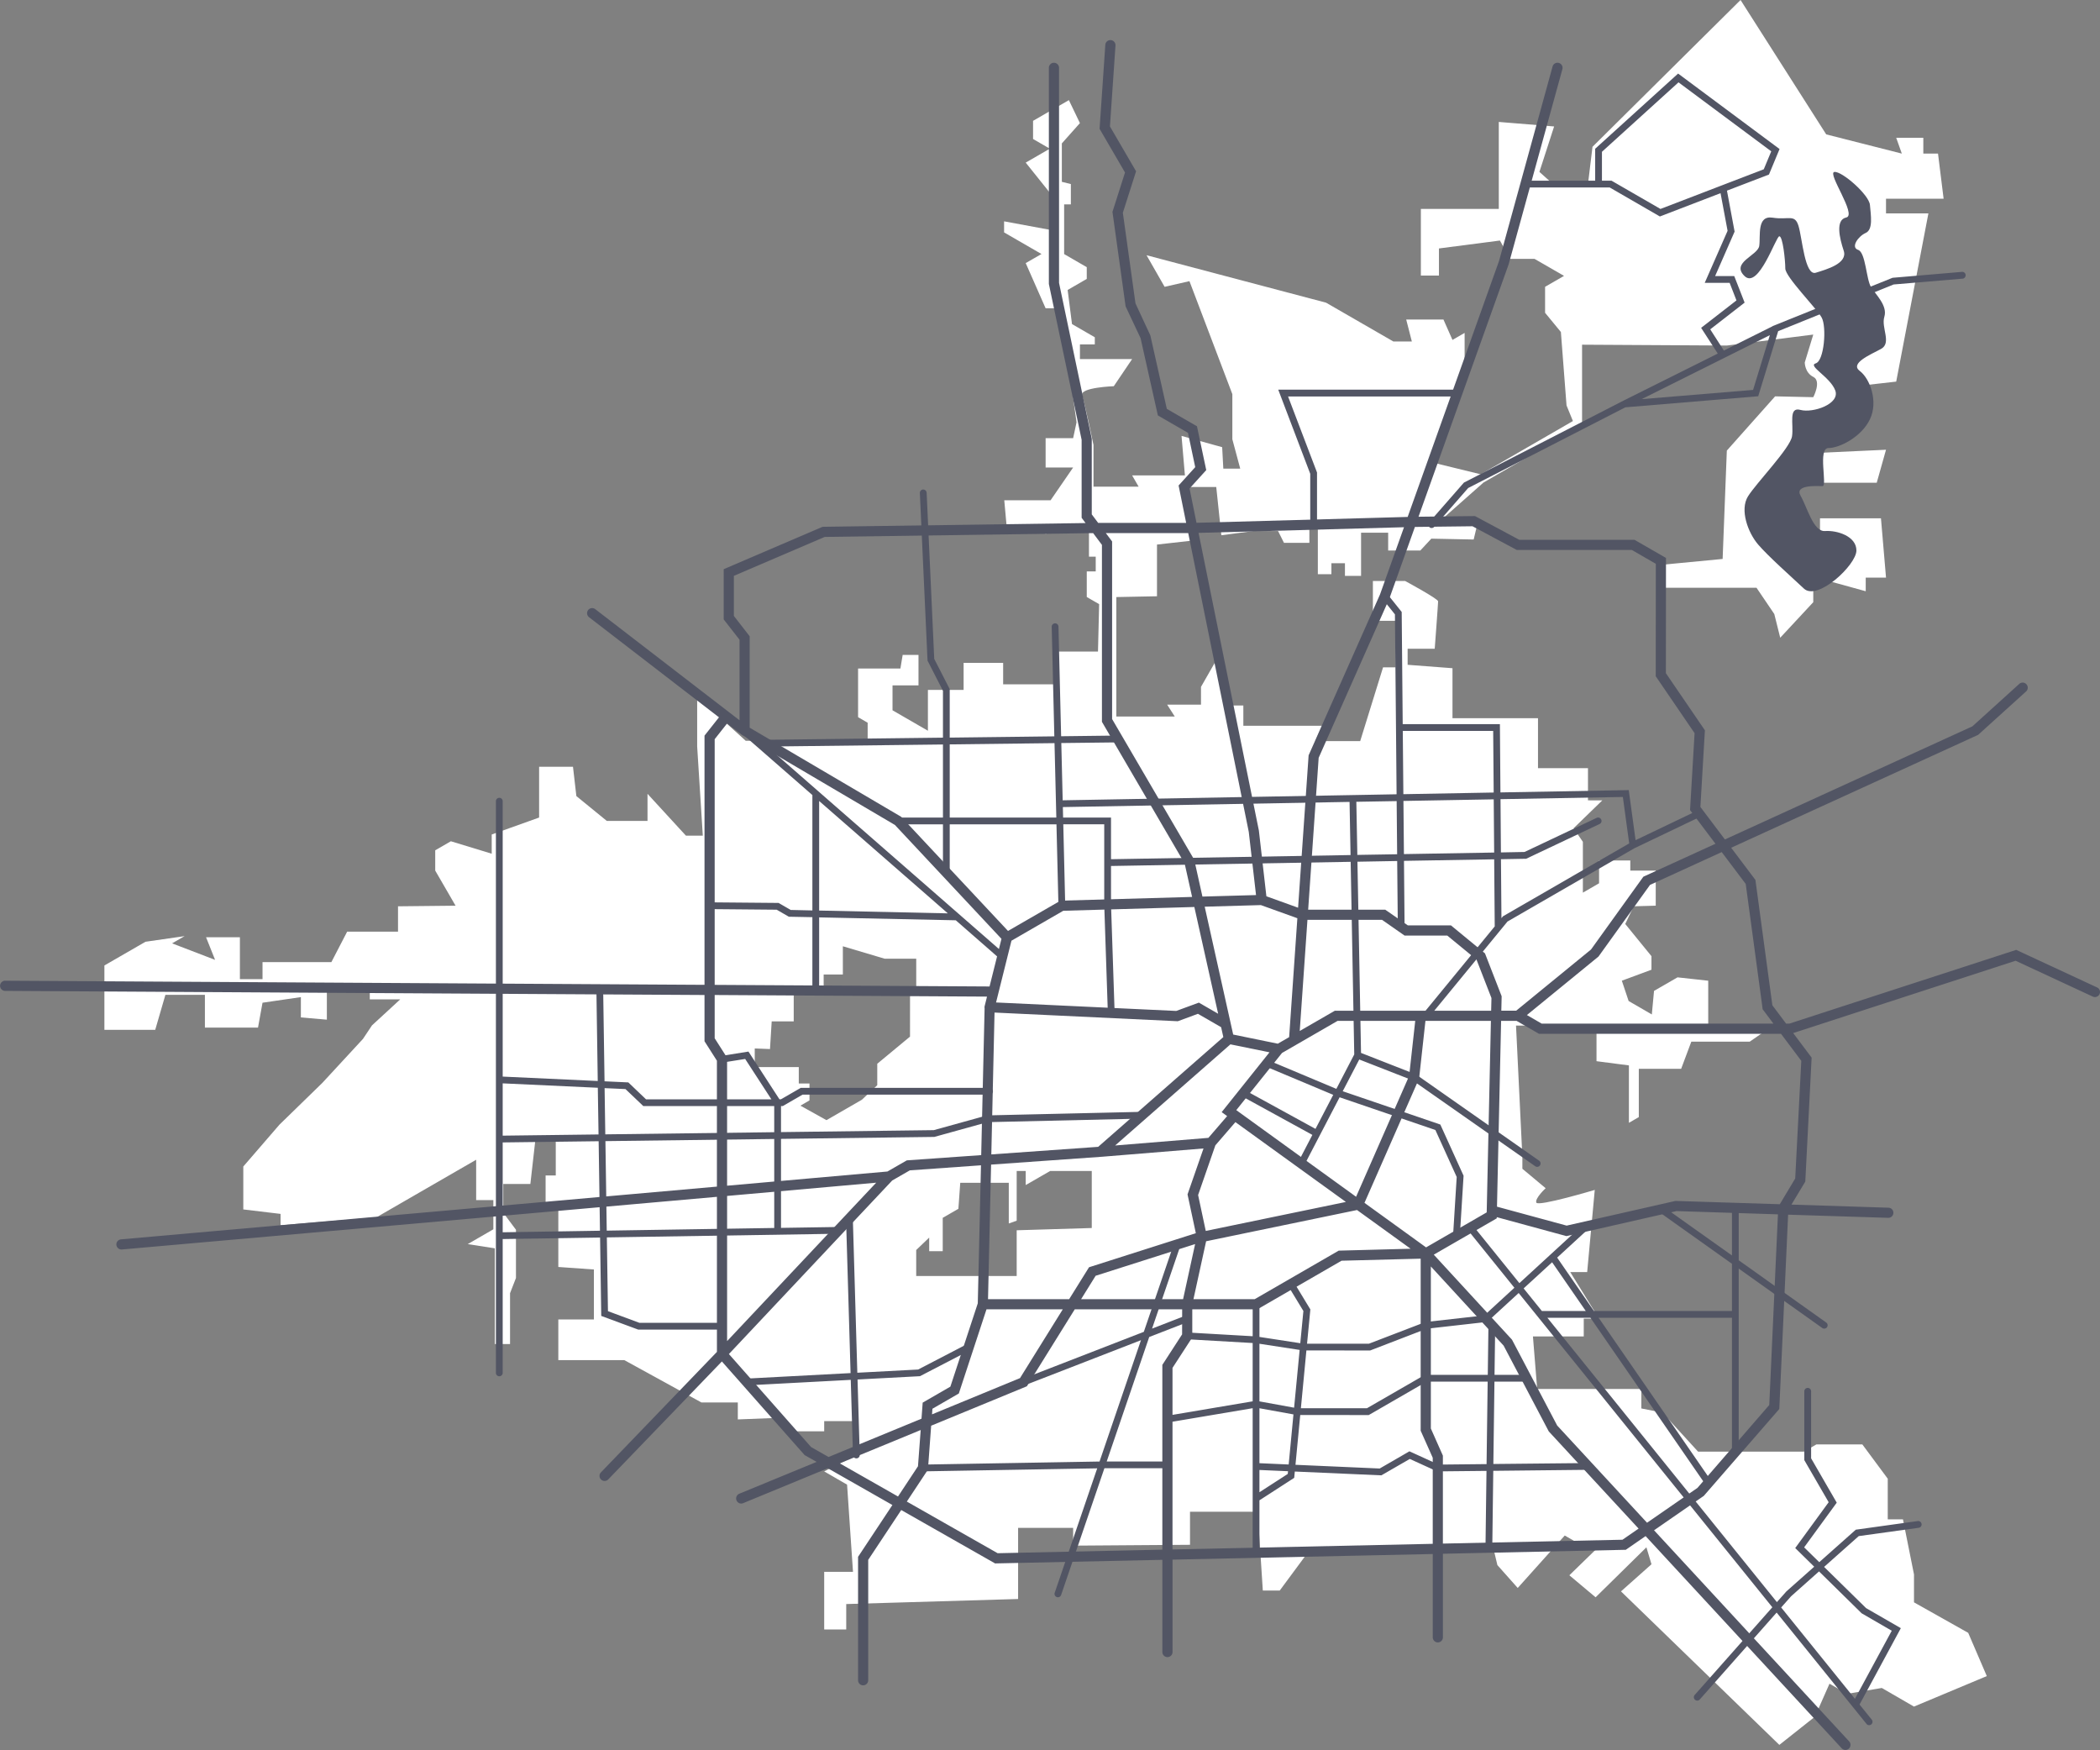 <svg xmlns="http://www.w3.org/2000/svg" width="953.834" height="794.723" viewBox="0 0 953.834 794.723"><rect x="0" y="0" width="953.834" height="794.723" fill="#808080" stroke="none"/><g id="Group_36" data-name="Group 36" transform="translate(-472.894 -500.002)"><path id="Path_6" data-name="Path 6" d="M1335.6,1241.53l-24.621-13.85V1215l-5.01-25h-6.909v-18.469l-11.543-15.573h-20.873l-5.667,3.278H1212.9l-16.159-17.694-9.606-1.916v-8.855h-47.31l-1.925-23.84h23.08v-8.089h6.924l-13.069-21.158h7.7l3.445-37.3s-25.768,7.7-26.54,5.761c-.763-1.908,4.235-6.536,4.235-6.536l-10.574-8.831v-5.4l-2.885-59.616h36.554v16.165l14.721,1.914v26.076l4.494-2.6v-21.93h19.238l4.608-12.32h26.528l10.008-6.923h-28.85V945.377l-13.946-1.526L1192.9,950l-1,10.7-10.536-6.107-3.085-9.221,13.459-4.987v-6.151l-11.913-14.619,3.836-8.036,10.014-.276V895.369h-11.552v-4.6h-14.185v10.36l-7.355,4.259V882.3l-4.226-6.151,13.069-12.685H1162.9V848.845h-22.7V826.165H1101.36V803.458l-20.377-1.547v-7.284h12.306s1.538-20.409,1.538-21.542c0-1.165-15-9.248-15-9.248h-14.622v18.085h10.386v21.152h-5.773l-10.375,33.478h-20.38l3.061-6.947h-35.761V820.38h-7.308l-4.226-21.909-7.7,13.465V820H971.756l3.457,5.394h-26.54V771.147l18.469-.361V747.307l17.292-1.94-4.987-24.207h14.61l2.313,21.909,14.616-1.914h11.15l2.688,5.377h11.534V740h3.845v20.77h6.163v-4.989h6.149v5.761h7.323V741.931h12.306V750h14.613l4.993-5.377,19.235.388,1.922-8.086-15.394-1.91,17.921-15.872,44.78-25.871v-36.73l65.753.384,39.26-4.983-3.868,12.682s0,4.6,3.868,6.533c3.862,1.916,0,9.224,0,9.224l-17.328-.385-21.932,24.638-1.908,49.209-28.084,2.688v10.381h43.463l8.083,11.936,2.694,10.771,15.012-16.142V761.923l23.828,6.58v-6.189h9.218l-2.3-26.943h-27.688v9.635l-11.546-4.241-6.527-21.536h43.844l4.214-14.983-33.047,1.523,22.672-30.764L1302.9,673.3l14.622-76.383h-19.253v-6.671h26.162l-2.545-20.494h-6.674v-7.176H1302.9l2.55,7.176-34.341-8.723L1232.2,500l-67.25,66.672-2.046,16.92h-15.9l-6.163-5.529,6.68-20.632-25.131-2.052v39.489H1087v30.267h8.209v-12.3l27.694-3.6,4.613,8.341h11.121l13.386,7.713-8.605,4.966v11.8l7.176,8.719,2.565,33.343,2.9,7.1L1114.194,715.4l-23.083-5.647,15.757-41.561V651.184l-5.509,3.187-4.1-9.248H1080.34l2.562,9.958h-8.4l-30.57-17.627-81.537-21.548,8.209,14.349,11.281-2.574,19.485,51.308v20.495l3.58,13.342h-7.681l-.522-9.744-18.458-5.124,1.538,17.941H955.849l2.958,5.124H938.3V702.057s-3.983-19.039-5.145-22.569c-1.142-3.531,14.369-4.1,14.369-4.1l8.323-12.321H932.141V656.4H938.9v-3.234l-10.357-5.99-1.984-15.487,8.684-5.027v-5.33l-10.275-5.946V592.818h3.058v-9.224l-4.1-1.018V565.124l8.209-9.215-5.01-10.434-16.274,9.406v8.244l7.619,4.4-10.956,6.327,12.315,15.373v15.391l-22.135-4.1v5.033l16.987,9.814-7.167,4.12L916.553,640h6.868l7.182,51.792-1.547,7.194h-12.5v13.321h12.5L918.807,727.2H897.776l1.024,11.276h17.753v4.03l7.889-4.558,11.8.528v14.34h3.073v6.674h-4.068v11.637l5.62,3.237-.525,21.536H920.859v14.877H897.265v-9.753H879.307v12.3H863.094v18.531l-16.077-9.286v-11.3h11.8V797.429h-7.193l-1.024,6.166H831.374v22.094l4.349,2.527v8.2H780.339l-22.053-20v22.569l2.565,40.51h-7.678l-17.442-18.992v12.318H717.263L703.419,861.53l-1.535-13.321H686.5v23.068l-21.53,7.7V887.7l-18.551-5.653-7.108,4.1v9.224l9.236,15.939-26.138.276v11.5H599.316l-7.176,13.85H560.866v7.739H550.594V925.634H535.221l4.1,10.272-19.529-7.49,5.679-3.287-17.756,2.559-18.666,10.768v29.22h23.089l4.617-15.881H534.7v14.877h24.116l2.051-11.3,17.424-2.55v9.224l11.8,1.024V950.249h19.491v3.6H623.42l-12.823,11.8-4.1,6.152-18.469,19.987-19.485,18.974-16.406,18.992v19.488l16.923,2.031v5.148l43.518-3.578,45.324-26.161v18.331h7.813v13.254L654.072,1065l12.306,1.908v43.474h6.915v-23.092l2.688-6.9v-21.927l-5.767-7.7v-13.075h12.312l2.31-20.377h9.224v16.509h-4.614v15.411h5.776v26.147l16.154,1.139v22.7H695.222v18.469h29.986l35.013,19.221H776.75v7.7l20.007-.775,5.377,6.172h13.85v-4.625H830.6v15.376l-14.616,7.466,10.392,6.008,2.688,39.606H815.984V1240h10.008v-11.54l78.068-2.3v-32.313h25v8.083l53.08-.385v-15.006H1012.9l2.31,35.773h7.689l13.081-17.694,83.85-1.937,1.925,8.088,9.236,10.381,21.357-23.817,8.628,4.963h6.924l-13.459,13.093,11.924,10,23.077-22.7,2.3,7.7-13.85,12.318,71.928,69.709,16.153-12.8,6.627-14.986,7.994,4.6,15.758-2.662,14.619,8.449,33.079-13.847ZM854.962,970.769l-14.874,12.318v9.747l-6.994,6.6-16.08,9.268-11.825-6.58,4.115-2.392v-7.675h-4.86v-7.446h-20V976.14l6.923.276.775-12.57h10v-13.6l13.6,1.048V942.55h8.719V929.734l18.971,5.647h14.355v15.4h-2.815Zm82.555,86.916-34.1,1.027v20.767h-45.64v-11.8l5.9-5.647v6.172h6.148v-15.144l7.114-4.1.842-11.8h22.047v18.469l3.589-1.277v-22.569h4.1v6.4l11.109-6.4h18.889Z" transform="translate(31.264 0)" fill="#fff"></path><g id="Group_35" data-name="Group 35" transform="translate(472.894 518.208)"><g id="Group_34" data-name="Group 34" transform="translate(225.247 15.202)"><path id="Path_7" data-name="Path 7" d="M652.334,861.876h-37.54l-14.261-5.286-.5-33.5L705.2,821.428a1.557,1.557,0,0,0,1.514-1.57,1.532,1.532,0,0,0-1.538-1.5h-.023l-26.018.408V778.346l69.63-.889,24.178-6.7,70.149-1.614a1.537,1.537,0,0,0-.032-3.073h-.035l-70.34,1.617-24.16,6.694-69.39.889V763.452h.8l8.981-5.192h84.95a1.536,1.536,0,1,0,0-3.073H688.1l-9,5.192h-.669L664.349,738.7l-12.25,1.961a1.533,1.533,0,1,0,.487,3.026l10.272-1.635,11.907,18.331h-56.94l-8.042-7.681-10.8-.5-.613-40.76a1.612,1.612,0,0,0-1.573-1.526,1.55,1.55,0,0,0-1.5,1.57l.6,40.578-43.175-2V625a1.539,1.539,0,1,0-3.079,0V884.621a1.539,1.539,0,0,0,3.079,0V823.84l44.235-.681.511,34.547.012,1.045,16.761,6.2h38.095a1.535,1.535,0,1,0,0-3.07Zm23.72-43.067-76.072,1.209-.6-40.648,76.674-.98ZM608.489,755.73l8.1,7.722h59.461v11.866l-76.73.974-.311-20.99Zm-55.769-2.594,43.207,2,.329,21.2-43.536.549Zm0,67.634V779.96l43.586-.549.6,40.651Z" transform="translate(-549.642 -294.554)" fill="#525564"></path><path id="Path_8" data-name="Path 8" d="M668.127,761.176,691,749.31a1.541,1.541,0,0,0-1.426-2.733L667.3,758.144,639.685,759.6l-2.037-70.065a1.645,1.645,0,0,0-1.594-1.509,1.566,1.566,0,0,0-1.494,1.594l2.063,70.141-47.216,2.5a1.54,1.54,0,0,0,.079,3.078h.076l47.14-2.506,1.016,34.153a1.532,1.532,0,0,0,1.523,1.508h.047a1.531,1.531,0,0,0,1.5-1.57l-1-34.25,28.013-1.485Z" transform="translate(-475.531 -169.603)" fill="#525564"></path><path id="Path_9" data-name="Path 9" d="M727.775,792.163H700.2l19.312-56.541,17.8-6.9a1.515,1.515,0,0,0,.878-1.984,1.561,1.561,0,0,0-2-.886L720.8,731.816l12.9-37.751a1.533,1.533,0,1,0-2.905-.98l-13.735,40.193L661.836,754.7a1.53,1.53,0,0,0-.883,1.978,1.559,1.559,0,0,0,1.435,1,1.632,1.632,0,0,0,.555-.109l52.822-20.5-18.818,55.108-80.216,1.388a1.539,1.539,0,0,0,.023,3.079h.018l79.116-1.371-19.3,56.5a1.536,1.536,0,0,0,.96,1.961,1.319,1.319,0,0,0,.5.091,1.538,1.538,0,0,0,1.444-1.048l19.667-57.547h28.621a1.536,1.536,0,1,0,0-3.073Z" transform="translate(-422.775 -161.858)" fill="#525564"></path><path id="Path_10" data-name="Path 10" d="M995.384,830.14l-28.146,3.921L950.65,848.814l-6.868-6.733,14.807-20.292-11.637-20.134V771.207a1.545,1.545,0,1,0-3.09,0v31.269l11.059,19.106L939.73,842.4l8.623,8.473-12.617,11.2-4.329,4.878L827.162,737.823H846.72L899.073,813.7a1.5,1.5,0,0,0,1.265.657,1.593,1.593,0,0,0,.878-.27,1.546,1.546,0,0,0,.385-2.142L850.45,737.823h60.544v60.94a1.536,1.536,0,0,0,3.073,0V715.485l37.957,26.986a1.391,1.391,0,0,0,.877.27,1.52,1.52,0,0,0,.889-2.774l-39.724-28.26V687.93a1.536,1.536,0,1,0-3.073,0v21.589L879.77,687.34a1.534,1.534,0,0,0-1.77,2.506L910.994,713.3V734.75H848.323L831.6,710.5l14.2-13.048a1.527,1.527,0,0,0,.091-2.16,1.554,1.554,0,0,0-2.178-.091l-29.267,26.889-19.954-24.706a1.537,1.537,0,1,0-2.386,1.937l20.069,24.867L798.5,736.757l-26.746,3-25.66,9.844H718l1.456-15.082.041-.5L712.018,721.7a1.557,1.557,0,0,0-2.1-.505,1.54,1.54,0,0,0-.519,2.122l6.941,11.428-1.412,14.625-18.548-2.85V731.677a1.536,1.536,0,1,0-3.073,0V746.2L663.645,744.5a1.558,1.558,0,0,0-1.629,1.456,1.534,1.534,0,0,0,1.444,1.62l29.842,1.708v26.484l-38.984,6.58a1.536,1.536,0,0,0,.258,3.049.894.894,0,0,0,.252-.023l38.473-6.489v65.63a1.536,1.536,0,1,0,3.073,0v-23.8l15.793-10.2.276-2.867,39.316,1.726,12.911-7.44,12.4,5.647,22.437-.229-.461,34.861a1.548,1.548,0,0,0,1.514,1.573h.023a1.558,1.558,0,0,0,1.547-1.526l.455-34.931,43.075-.461a1.529,1.529,0,0,0,1.526-1.547,1.546,1.546,0,0,0-1.538-1.523h-.012l-43.014.428.5-37.408H817.7a1.539,1.539,0,0,0,0-3.079H803.155l.308-22.5a1.54,1.54,0,0,0-1.523-1.57h-.018a1.542,1.542,0,0,0-1.532,1.526l-.3,22.543h-28.58L745.2,778.905h-30l2.506-26.253,28.953.023,25.628-9.867,27.555-3.117,14.278-13.116L929.337,869.291l-35.266,39.826a1.526,1.526,0,0,0,.126,2.163,1.476,1.476,0,0,0,1.016.39,1.527,1.527,0,0,0,1.159-.5L931.292,871.7l34.617,42.879h0l6.2,7.675a1.5,1.5,0,0,0,1.194.59,1.578,1.578,0,0,0,.968-.361,1.541,1.541,0,0,0,.223-2.166l-5.544-6.85L987.7,878.782l-15.781-9.107L952.846,850.96l15.734-13.988,27.23-3.777a1.532,1.532,0,0,0,1.318-1.732A1.558,1.558,0,0,0,995.384,830.14ZM714.639,752.424l-2.518,26.229-15.746-2.864V749.621Zm-18.264,26.482,15.449,2.8-2.166,22.745-13.283-.59Zm12.869,29.83-12.869,8.317V806.942l12.984.567ZM746.021,782l26.311-15.185h27.708l-.5,37.461-21.827.223-13.207-6.031L751,806.276l-38.256-1.685,2.163-22.613Zm83.289-69.384L844.6,734.75H824.662l-8.288-10.266ZM969.9,872.026l13.677,7.921-16.726,30.919-33.5-41.485,4.5-5.077,12.693-11.3Z" transform="translate(-349.577 -172.784)" fill="#525564"></path><path id="Path_11" data-name="Path 11" d="M583.712,766.3l30.49.273,5.515,3.187,10.692.208v32.471a1.535,1.535,0,1,0,3.07,0V770.062l62.07,1.318,20.112,17.583a1.568,1.568,0,0,0,1.016.387,1.544,1.544,0,0,0,1-2.712l-107.839-94.16,79.879-.936v33.179H669.358a1.537,1.537,0,0,0,0,3.073H689.72v21.862a1.535,1.535,0,0,0,3.07,0V727.794h48.484l.9,37.006a1.55,1.55,0,0,0,1.547,1.5h.035a1.534,1.534,0,0,0,1.5-1.57l-.886-36.938h18.6v17.442h0v19l1.649,49.3a1.542,1.542,0,0,0,1.547,1.482h.047a1.515,1.515,0,0,0,1.479-1.594l-1.641-49.256V746.721L874.9,744.828l1.629,87.468L868.4,847.939l-30.843-12.955a1.512,1.512,0,0,0-2.013.819,1.528,1.528,0,0,0,.819,2l30.617,12.846-8.053,15.461-32.037-17.56a1.539,1.539,0,0,0-2.081.6,1.518,1.518,0,0,0,.6,2.093l32.1,17.6-6.374,12.25a1.517,1.517,0,0,0,.646,2.075,1.6,1.6,0,0,0,.707.185,1.549,1.549,0,0,0,1.368-.822l16.022-30.769,43.5,14.851,9.688,21.336-1.652,26.6a1.527,1.527,0,0,0,1.432,1.617h.1a1.533,1.533,0,0,0,1.538-1.432l1.7-27.347-10.554-23.25L871.293,849.01l7.513-14.416,24.186,9.453,55.745,39.031a1.539,1.539,0,0,0,2.142-.385,1.539,1.539,0,0,0-.378-2.142l-55.895-39.146-25-9.791-1.629-86.831,18.055-.323.287,30.268a1.523,1.523,0,0,0,1.538,1.5h.009a1.532,1.532,0,0,0,1.526-1.549l-.276-30.288,40.968-.7.252,30.467-32.518,39.621a1.561,1.561,0,0,0,.217,2.16,1.589,1.589,0,0,0,.98.343,1.479,1.479,0,0,0,1.183-.566l35.935-43.771,57.67-33.293,30-14.343a1.542,1.542,0,0,0-1.335-2.779l-28.157,13.459-3.1-22.728-58.284,1.048-.24-31.016H898.538l-.452-50.392-.012-.552-6.483-8.1a1.531,1.531,0,0,0-2.163-.232,1.555,1.555,0,0,0-.252,2.163l5.832,7.267.481,51.372h0l.27,30.335-19.881.361h0L744.1,716.891l-.631-26.006,25.7-.3a1.548,1.548,0,0,0-.029-3.1l-25.748.317-1.206-49.779a1.539,1.539,0,0,0-1.535-1.5H740.6a1.532,1.532,0,0,0-1.488,1.57l1.192,49.755-47.516.575V666.4l-7.032-13.729-3.446-75.447a1.58,1.58,0,0,0-1.617-1.479,1.563,1.563,0,0,0-1.468,1.617l3.487,76.1,7.006,13.685v21.292l-80.389.975a1.517,1.517,0,0,0-1.491,1.326l-10.806-9.43a1.531,1.531,0,0,0-2.022,2.3l35.4,30.9v52.4l-9.838-.223-5.521-3.187-31.327-.276h0a1.536,1.536,0,0,0-.012,3.073Zm315.38-24.982-.223-24.136,41.009-.731.2,24.163Zm99.437-25.939,2.885,21.09-57.072,32.947-.241.138-.716.866-.217-26.781,11.079-.2h.346l33.372-15.787a1.52,1.52,0,0,0,.728-2.046,1.545,1.545,0,0,0-2.043-.752l-32.777,15.5-10.724.206-.182-24.183ZM898.573,685.37h41.059l.229,27.99-41.027.751Zm-2.562,56.018-18.079.3-.455-24.122,18.314-.314ZM874.4,717.619l.449,24.136-108.8,1.887V724.721H744.289l-.115-4.757Zm-134.013-26.69.822,33.792H692.79V691.495ZM633.479,717.2l58.454,51.035-58.454-1.279Z" transform="translate(-486.667 -386.854)" fill="#525564"></path><path id="Path_12" data-name="Path 12" d="M685.252,621.6a1.539,1.539,0,0,0,3.079,0V597.916l-13.154-34.523h76.856a1.548,1.548,0,0,0,0-3.1H670.716l14.536,38.209Z" transform="translate(-315.378 -416.746)" fill="#525564"></path><path id="Path_13" data-name="Path 13" d="M936.344,601.442l-31.538,2.688-54.457,21.932-.023.067-22.138,11.047L822,627.542l15.619-12.136-4.708-12.048h-8.693l8.855-20.2L829.6,564.556l19.077-7.314,4.813-11.584-46.081-34.273-37.666,34.15v14.486H738.078a1.539,1.539,0,0,0,0,3.079h38.244l22.81,13.184L826.685,565.7l3.2,17.1L819.5,606.431H830.82l3.093,7.971-16.045,12.456,7.557,11.684-42.838,21.38h0l-72.459,37.215-15.816,18.079a1.529,1.529,0,0,0,.15,2.16,1.412,1.412,0,0,0,1.012.39,1.609,1.609,0,0,0,1.159-.523L712.06,699.6l71.394-36.648,60.341-5.027,9.069-29.56,52.435-21.2,31.309-2.635a1.545,1.545,0,0,0,1.4-1.685A1.522,1.522,0,0,0,936.344,601.442Zm-159.2-41.42h-4.326V546.906l34.772-31.538L849.718,546.7l-3.393,8.15L799.4,572.868Zm64.318,95.029-50.612,4.191,58.228-29.058Z" transform="translate(-270.45 -511.385)" fill="#525564"></path></g><path id="Path_14" data-name="Path 14" d="M1425.4,936.424l-36.733-17.055-103.07,33.5h-1.432l-6.248-8.332-7.7-56.934L1259.2,872.986l111.822-51.1.323-.138,21.8-19.72a2.314,2.314,0,0,0-3.1-3.44l-21.272,19.265-112.421,51.372-11.126-14.754,2.045-34.817-17.724-25.938.047-52.329-14.3-8.244h-52.341l-20.121-10.777-25.639.3,40.956-114.678,24.4-88.61a2.31,2.31,0,0,0-4.461-1.2L1153.77,606.5l-41.505,116.254-95.918,2.665-3.152-15.578,7.584-8.359-4.214-19.9-13.694-7.9-7.481-33.364-6.753-14.531L982.9,584.616l6.008-18.83-11.872-20.377,2.518-36.733a2.314,2.314,0,0,0-4.617-.32L972.329,546.5l11.555,19.831-5.7,17.879,5.967,42.928,6.8,14.434,7.857,35.092,13.674,7.9,3.29,15.578-7.551,8.335,3.439,16.99H971.693l-2.911-3.874V687.258l-14.865-70.784V518.763a2.31,2.31,0,0,0-4.619,0v98.192l14.88,70.778v35.412l1.79,2.392-119.465,1.7-44.895,19.25V769.3l7.187,9.221V815.1l-4.649-3.578h0l-60.881-46.882a2.316,2.316,0,0,0-3.234.405,2.339,2.339,0,0,0,.426,3.263l59,45.45-6.568,8.312V935.244l-317.672-1.87H475.2a2.313,2.313,0,0,0-.012,4.625l317.7,1.864v21l5.635,8.84v57.177l-270.7,23.955a2.306,2.306,0,0,0,.194,4.6h.211l270.3-23.916v70.417l-52.684,54.718a2.29,2.29,0,0,0,.068,3.255,2.3,2.3,0,0,0,3.258-.068l51.607-53.556,37.311,42.219.247.291,5.479,3.1-35.134,14.457a2.322,2.322,0,0,0,.883,4.464,2.4,2.4,0,0,0,.878-.182l38.456-15.851,29.331,16.693-15.194,22.933-.4.569v56.089a2.3,2.3,0,0,0,4.608,0v-54.68l15-22.631,42.075,23.931.555.317,75.981-1.635v41.875a2.307,2.307,0,0,0,4.614,0v-41.966l118.2-2.55v37.842a2.305,2.305,0,1,0,4.611,0v-37.957l83.054-1.8,9-6.222,89.082,96.376a2.256,2.256,0,0,0,1.688.751,2.288,2.288,0,0,0,1.57-.619,2.334,2.334,0,0,0,.126-3.272l-88.631-95.877,22.6-15.62,34.294-39.462,4.006-88.241,45.447,1.432a2.3,2.3,0,1,0,.144-4.6l-44.076-1.411,6.289-10.448,2.876-56.3-8.368-11.155,101.007-32.839,35.069,16.28a2.3,2.3,0,1,0,1.949-4.167Zm-159.59-47,7.619,56.314.068.6,4.907,6.533H1173.158l-6.736-3.9,32.518-26.572,23.4-32.536,32.566-14.9Zm-124.1-162.431,20.083,10.748h52.262l10.921,6.3-.03,51.079,17.633,25.824-2.052,34.934,11.537,15.3-32.748,14.962-23.776,33.064-33.983,27.785H1154.8l.144-6.128v-.455l-7.563-19.449-15.458-12.708h-19.581l-10.26-7.126h-35.013l4.769-68.973,32.146-72.439,11.569-32.41Zm6.454,311.591-27.538,15.893-27.978-20.221,24.647-56.089.161-.34,2.882-26.212h29.739ZM963.938,1078l6.6-10.633,45.185-14.392L1010.26,1078Zm-42.97,4.6h34.655l-19.432,31.239-39.964,16.468.179-2.55,11.992-6.923Zm.693-4.6,1.394-61.116,50.518-3.578h0l45.966-3.754-7.258,20.858,3.771,17.621L967.537,1063.5l-9.028,14.5ZM932.306,915.2l23.538-13.591,59.528-1.714,10.815,48.481-8.758-5.054-10.278,3.777-81.845-3.848Zm88.252,131.806-3.478-16.309,7.842-22.567,9.1-10.542,50.18,36.255Zm11.2-84.733,17.741,3.616-21.715,27.166,2.483,1.8-8.517,9.882-42.356,3.463Zm2.665,29.874,20.767-25.962,25.246-14.575H1115.7l-2.762,25-24.1,54.883Zm18.842-30.173-20.251-4.15-12.94-58.067,25.516-.728L1062.163,905l-3.73,54ZM924.62,947.837l83.248,3.936L1017,948.4l10.539,6.081,1,4.49-56.852,49.846-48.529,3.44Zm96.1,103.86,68.547-14.187,24.342,17.583-32.665.863L1042.778,1078H1014.97Zm58.48-104.7-15.954,9.2,3.5-50.465h33.883l10.249,7.152h19.391l13.254,10.885,6.8,17.469-.138,5.761Zm31.4-219.568-10.88,30.491-32.445,73.1-4.781,69.2-14.4-5.192-3.41-29.854L1017.286,730Zm-98.008,2.659,27.5,135.7,3.3,28.695-24.345.681-3.722-16.738L978.02,814.55V733.887l-2.865-3.8ZM806.221,767.709v-18.2l41.261-17.671,121.924-1.732,3.994,5.333V815.8l37.564,64.333,3.393,15.191-59.232,1.685-.578.024-23.811,13.735-48.208-51.516-.241-.276L813.4,818.467V776.954Zm-8.714,55.974,5.614-7.108,6.563,5.033.056.047a1.392,1.392,0,0,0,.408.229l69.228,40.76,48.391,51.716-5.412,21.633-124.847-.728Zm0,135.835V939.863l123.7.728-1.06,4.241a1.911,1.911,0,0,0-.082.5,2.124,2.124,0,0,0,.041.522l-1.544,66.722-33.279,2.345-.523.047-8.793,5.054-72.823,6.445V968.352Zm73.352,65.583-67.711,71.94v-65.926ZM841.29,1145.156l-37.32-42.242,74.173-78.816,8-4.6,32.322-2.3-1.456,62.69-12.444,37.825-12.582,7.264-.534,7.29-42.221,17.4Zm13.025,7.4,36.766-15.138-1.233,16.459-9.072,13.732Zm71.72,40.81-41.253-23.456,9.588-14.487,1.467-19.966,42.8-17.63.684-.293,21.736-34.931h48.787l-.029,11.382-8.975,13.85v83.914Zm79.421-1.708V1109.2l8.981-13.844V1082.6h29.581l38.221-22.07,35.935-.928v78.13l5.479,12.294v39.078Zm204.376-4.414-81.569,1.749v-39.944l-5.465-12.318v-73.6l33.052,35.958,20.515,38.967,40.792,44.132Zm66.675-61.192-32.609,37.643-22.907,15.828-40.818-44.156-20.371-38.69-.144-.276-35.53-38.62,28.606-16.491v-.543l31.641,8.608,50.019-11.367,46.057,1.485Zm11.787-102.865-7.011,11.69-47.037-1.485-.308-.024-49.459,11.223-31.641-8.6,1.87-84.372h7.044l10.181,5.876h109.92l9.2,12.25Z" transform="translate(-472.894 -506.205)" fill="#525564"></path></g><path id="Path_15" data-name="Path 15" d="M794.891,698.525c0,6.557-17.686,23.089-23.852,17.3-6.152-5.761-16.148-14.622-20.773-19.992s-8.461-15.76-4.611-21.909c3.848-6.169,19.232-21.932,20.007-27.327.772-5.377-1.779-13.459,3.827-11.91,5.6,1.523,18.1-2.685,15.787-8.858-2.31-6.151-12.7-11.138-8.855-12.294,3.863-1.142,5.01-16.562,2.7-20.776-2.3-4.235-16.532-18.463-16.532-22.308s-1.153-14.622-2.7-14.622-9.418,24.228-15.8,18.079,5.99-9.292,6.662-13.685-1.232-13.985,6.069-12.843,10.049-1.8,11.757,3.707,2.85,22.822,7.848,21.3c5.01-1.547,14.622-4.235,12.691-10.02-1.919-5.761-3.836-14.026,1.162-15.077,4.99-1.071-8.843-20.286-5.382-20.676S800.664,537,801.034,541.6c.39,4.619,1.55,11.161-1.914,12.708-3.457,1.526-6.929,6.536-3.457,7.7,3.457,1.136,3.675,13.453,5.876,16.917,2.2,3.44,7.584,8.45,6.037,13.459-1.535,4.987,3.469,11.933-1.535,14.622s-14.229,6.536-9.615,10,8.473,13.844,4.608,21.927c-3.845,8.065-13.841,13.069-18.839,13.069s-.385,17.289-2.689,17.289-12.99-.775-9.952,4.42c3.026,5.21,5.714,16.371,11.1,15.98S794.891,691.989,794.891,698.525Z" transform="translate(521.198 51.471)" fill="#525564"></path></g></svg>